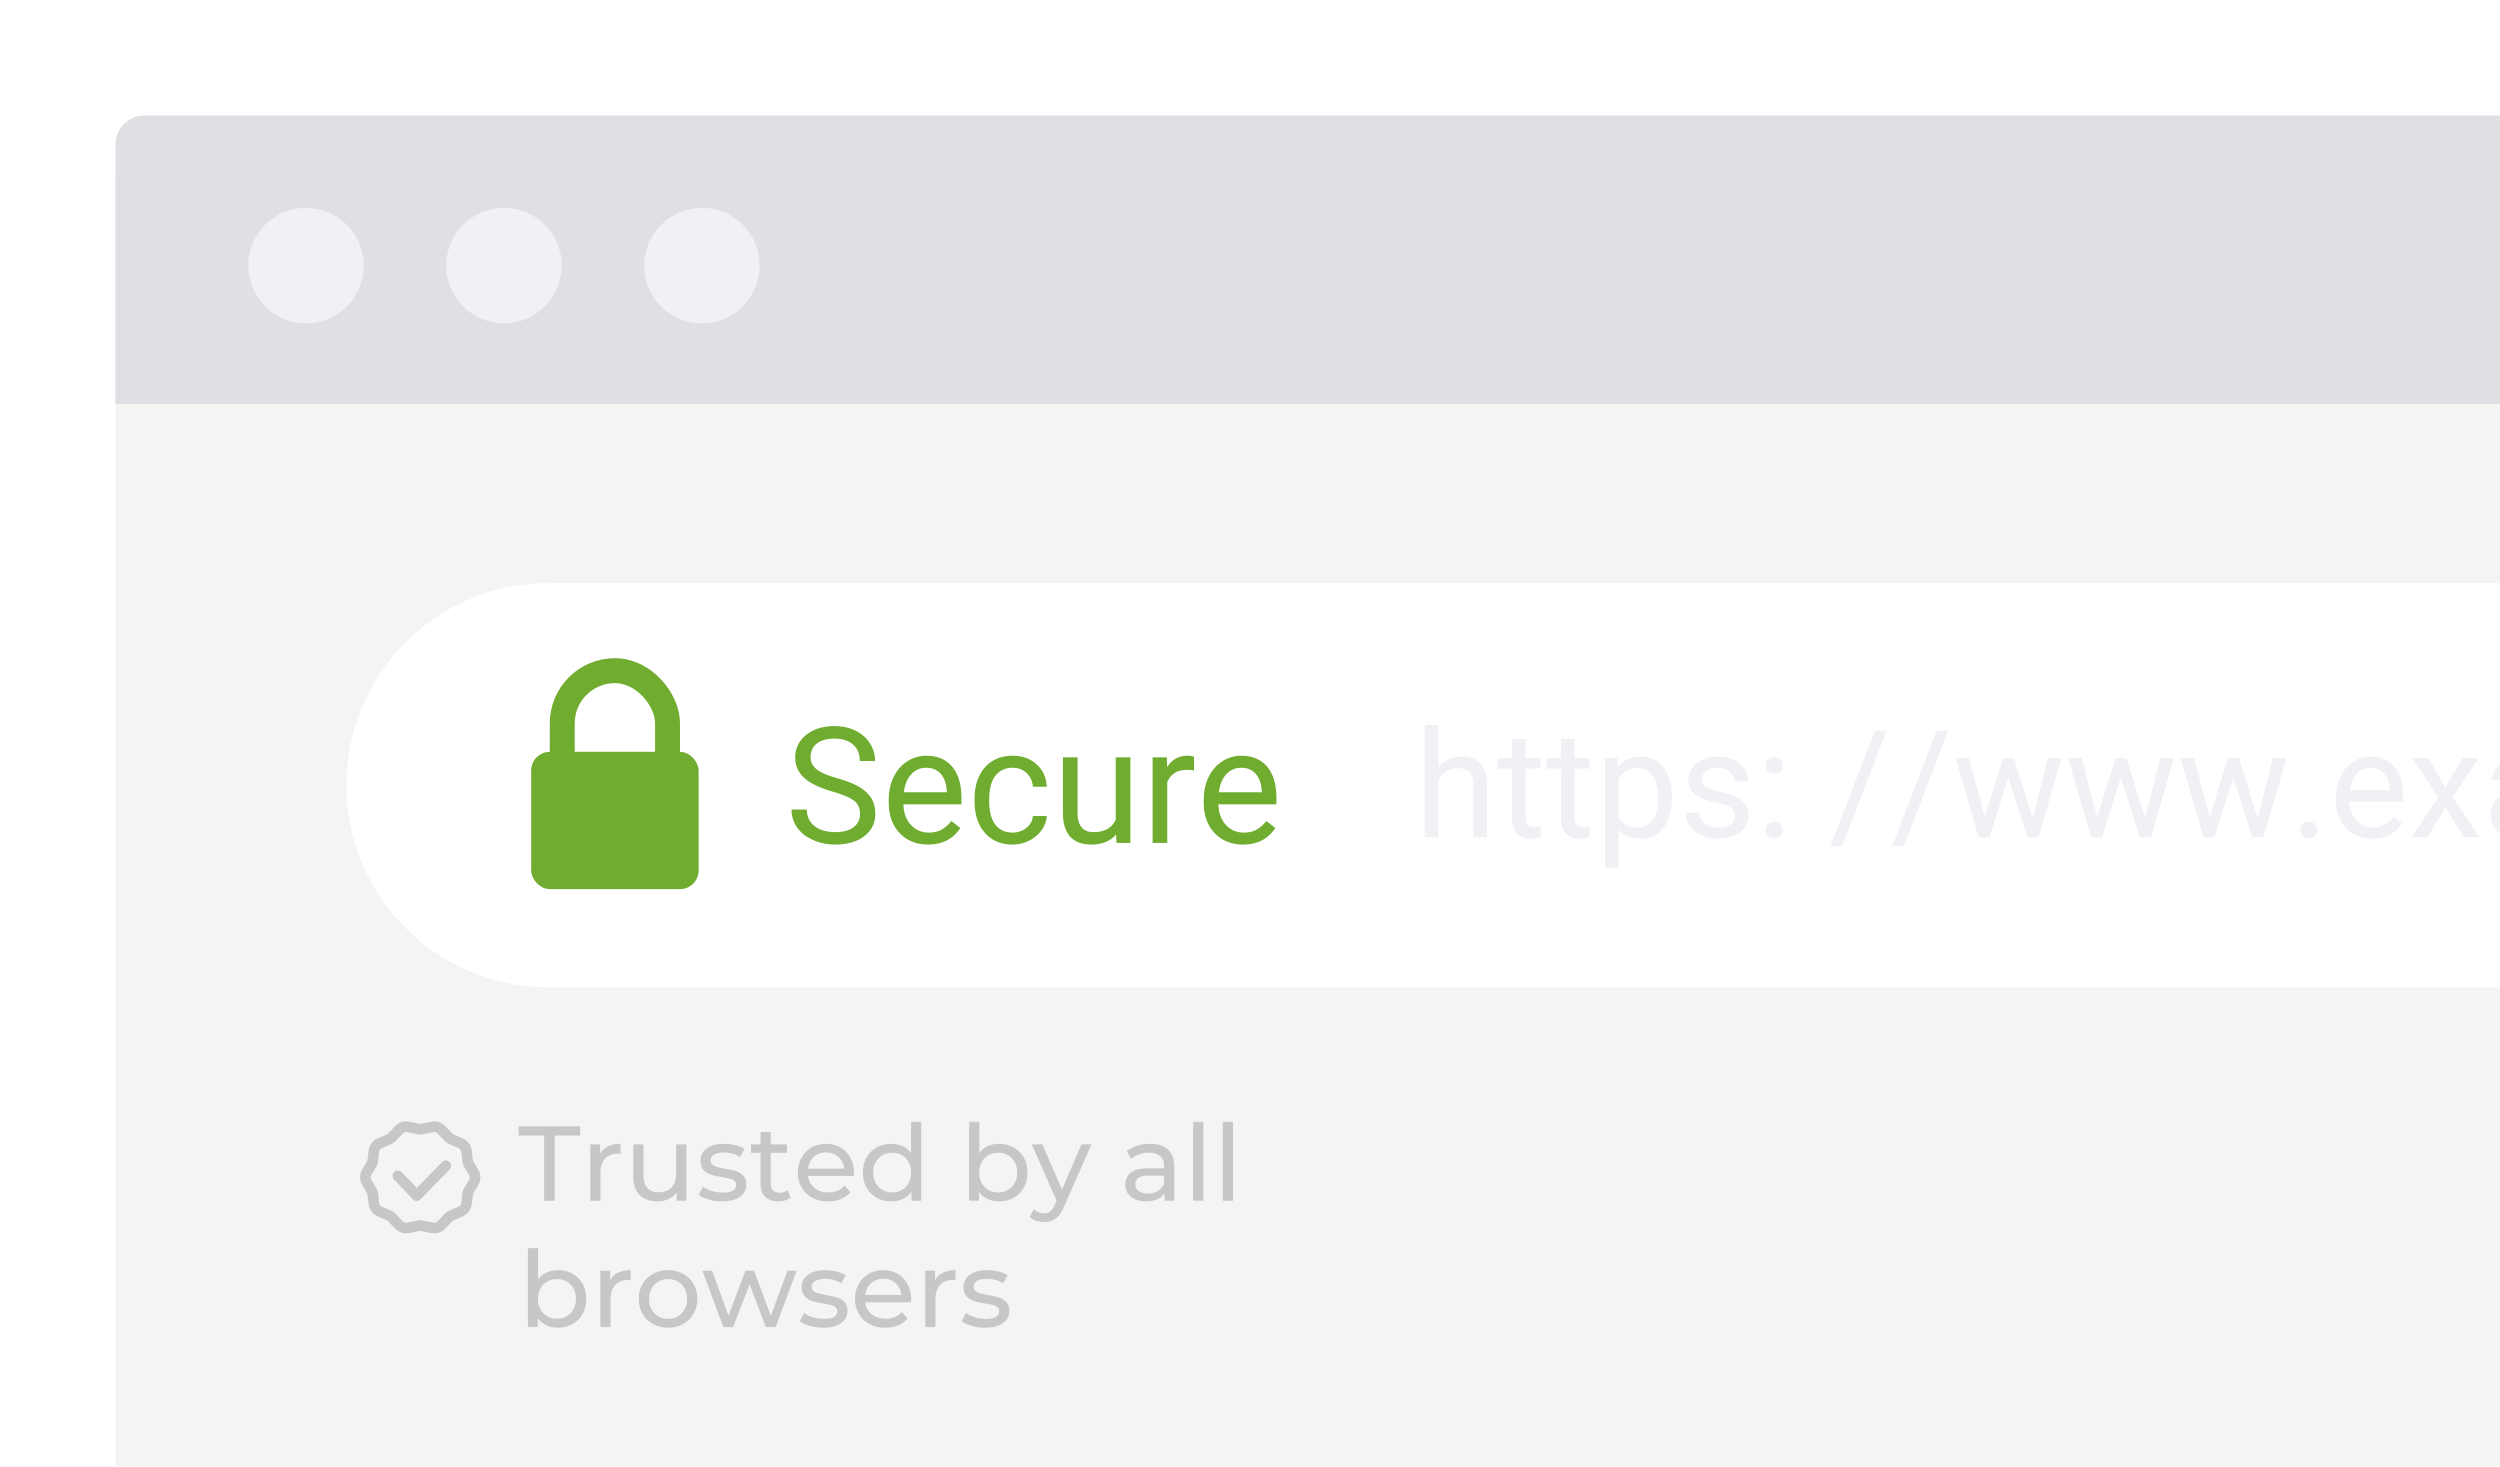 <svg xmlns="http://www.w3.org/2000/svg" width="433" height="254" viewBox="0 0 433 254">
  <defs>
    <filter id="a" width="105.5%" height="118.7%" x="-2.7%" y="-9.3%" filterUnits="objectBoundingBox">
      <feOffset dy="2" in="SourceAlpha" result="shadowOffsetOuter1"/>
      <feGaussianBlur in="shadowOffsetOuter1" result="shadowBlurOuter1" stdDeviation="10"/>
      <feColorMatrix in="shadowBlurOuter1" result="shadowMatrixOuter1" values="0 0 0 0 0 0 0 0 0 0 0 0 0 0 0 0 0 0 0.15 0"/>
      <feMerge>
        <feMergeNode in="shadowMatrixOuter1"/>
        <feMergeNode in="SourceGraphic"/>
      </feMerge>
    </filter>
  </defs>
  <g fill="none" fill-rule="evenodd" filter="url(#a)" transform="translate(20 18)">
    <path fill="#F4F5F3" d="M0 11h442.82v448.094H0z"/>
    <g stroke="#C7C7C7" stroke-linecap="round" stroke-linejoin="round" stroke-width="1.84">
      <path d="M52.778 192.249l-2.089.414a1.725 1.725 0 0 1-1.587-.504l-1.18-1.245a1.725 1.725 0 0 0-.566-.395l-1.575-.683a1.725 1.725 0 0 1-1.028-1.385l-.183-1.588a1.725 1.725 0 0 0-.23-.683l-.817-1.375a1.725 1.725 0 0 1 0-1.762l.817-1.374c.124-.21.202-.442.23-.683l.183-1.588c.071-.612.463-1.14 1.028-1.385l1.575-.684c.213-.092.406-.226.565-.395l1.181-1.244a1.725 1.725 0 0 1 1.587-.505l1.753.348c.222.044.45.044.672 0l1.753-.348c.58-.115 1.18.075 1.587.505l1.18 1.244c.16.169.353.303.566.395l1.576.684c.565.245.956.773 1.027 1.385l.183 1.588c.028.241.107.474.23.683l.817 1.374a1.725 1.725 0 0 1 0 1.762l-.816 1.375a1.725 1.725 0 0 0-.23.683l-.184 1.588a1.725 1.725 0 0 1-1.027 1.385l-1.576.683a1.725 1.725 0 0 0-.565.395l-1.18 1.245c-.408.43-1.007.62-1.588.504l-2.089-.414z"/>
      <path d="M48.926 183.659l3.244 3.432 5.053-5.182"/>
    </g>
    <path fill="#C7C7C7" d="M74.25 176.676h-4.417v-1.603H80.49v1.603h-4.417v11.294H74.25v-11.294zm9.682 3.169c.307-.565.76-.995 1.362-1.29.601-.295 1.331-.442 2.19-.442v1.713a3.446 3.446 0 0 0-.405-.018c-.957 0-1.708.285-2.254.856-.546.572-.82 1.385-.82 2.442v4.864H82.24v-9.765h1.693v1.64zm14.946-1.64v9.765h-1.675v-1.474a3.552 3.552 0 0 1-1.408 1.17 4.39 4.39 0 0 1-1.905.414c-1.301 0-2.326-.359-3.074-1.078-.749-.718-1.123-1.778-1.123-3.178v-5.62h1.767v5.418c0 .945.227 1.66.681 2.146.454.485 1.104.728 1.951.728.933 0 1.669-.283 2.209-.848s.81-1.363.81-2.395v-5.048h1.767zm6.166 9.875a8.167 8.167 0 0 1-2.301-.322c-.736-.215-1.313-.488-1.73-.82l.736-1.4c.43.307.951.552 1.565.737a6.432 6.432 0 0 0 1.859.276c1.546 0 2.319-.442 2.319-1.327 0-.294-.105-.528-.313-.7a1.98 1.98 0 0 0-.782-.377c-.313-.08-.758-.17-1.335-.267-.785-.123-1.426-.265-1.923-.424a2.964 2.964 0 0 1-1.28-.81c-.355-.382-.533-.916-.533-1.604 0-.884.368-1.594 1.104-2.128.736-.534 1.724-.801 2.963-.801.65 0 1.301.08 1.951.24.65.159 1.185.374 1.602.644l-.755 1.4c-.797-.516-1.736-.773-2.816-.773-.748 0-1.32.122-1.712.368-.392.246-.589.571-.589.976 0 .32.11.572.332.756.22.184.493.32.819.405.325.086.782.184 1.37.295.786.135 1.421.28 1.906.433.485.154.899.415 1.242.783.344.368.516.884.516 1.548 0 .884-.378 1.587-1.132 2.11-.755.521-1.783.782-3.083.782zm11.908-.681c-.257.22-.576.39-.957.506-.38.117-.773.175-1.178.175-.981 0-1.742-.264-2.282-.792s-.81-1.284-.81-2.266v-5.362h-1.656v-1.455h1.656v-2.137h1.767v2.137h2.798v1.455h-2.798v5.288c0 .528.132.934.396 1.216.264.283.641.424 1.132.424.54 0 1-.154 1.38-.46l.552 1.27zm10.952-4.256c0 .135-.012.313-.037.534h-7.914c.11.86.487 1.55 1.132 2.073.644.522 1.444.783 2.402.783 1.165 0 2.104-.393 2.816-1.18l.975 1.143c-.442.516-.99.909-1.647 1.179s-1.39.405-2.2.405c-1.03 0-1.945-.212-2.742-.635a4.53 4.53 0 0 1-1.85-1.778c-.436-.762-.653-1.622-.653-2.58 0-.946.211-1.8.635-2.56a4.551 4.551 0 0 1 1.748-1.779c.743-.423 1.58-.635 2.513-.635.932 0 1.764.212 2.494.635.73.424 1.3 1.017 1.711 1.778.411.762.617 1.634.617 2.617zm-4.822-3.538c-.847 0-1.556.258-2.126.774-.57.516-.905 1.191-1.003 2.027h6.258c-.099-.823-.433-1.496-1.003-2.018-.571-.522-1.28-.783-2.126-.783zm16.473-5.306v13.67h-1.693v-1.547c-.393.54-.89.952-1.491 1.234a4.616 4.616 0 0 1-1.988.424c-.945 0-1.792-.209-2.54-.626a4.486 4.486 0 0 1-1.758-1.76c-.423-.755-.635-1.624-.635-2.607 0-.982.212-1.848.635-2.598a4.503 4.503 0 0 1 1.758-1.75c.748-.417 1.595-.626 2.54-.626.7 0 1.344.132 1.933.396s1.08.654 1.472 1.17v-5.38h1.767zm-5.025 12.234c.614 0 1.172-.145 1.675-.433a3.036 3.036 0 0 0 1.178-1.216c.282-.522.423-1.121.423-1.797 0-.675-.14-1.274-.423-1.796a2.975 2.975 0 0 0-1.178-1.207 3.362 3.362 0 0 0-1.675-.424c-.626 0-1.187.142-1.684.424-.497.283-.89.685-1.178 1.207-.288.522-.433 1.12-.433 1.796 0 .676.145 1.275.433 1.797.288.522.681.927 1.178 1.216a3.291 3.291 0 0 0 1.684.433zm18.498-8.42c.945 0 1.792.209 2.54.626a4.503 4.503 0 0 1 1.758 1.75c.423.75.635 1.616.635 2.598 0 .983-.212 1.852-.635 2.607a4.486 4.486 0 0 1-1.758 1.76c-.748.417-1.595.626-2.54.626a4.616 4.616 0 0 1-1.988-.424 3.827 3.827 0 0 1-1.49-1.234v1.548h-1.694v-13.671h1.767v5.38a3.752 3.752 0 0 1 1.473-1.17 4.67 4.67 0 0 1 1.932-.396zm-.147 8.42c.626 0 1.187-.145 1.684-.433.497-.289.89-.694 1.178-1.216.288-.522.433-1.121.433-1.797 0-.675-.145-1.274-.433-1.796a3.053 3.053 0 0 0-1.178-1.207 3.347 3.347 0 0 0-1.684-.424c-.614 0-1.172.142-1.675.424a2.975 2.975 0 0 0-1.178 1.207c-.282.522-.423 1.12-.423 1.796 0 .676.14 1.275.423 1.797.282.522.675.927 1.178 1.216a3.305 3.305 0 0 0 1.675.433zm16.16-8.328l-4.73 10.741c-.417.995-.905 1.695-1.463 2.1-.558.406-1.23.609-2.016.609-.478 0-.941-.077-1.39-.23a2.852 2.852 0 0 1-1.113-.673l.755-1.327c.503.48 1.086.719 1.748.719.43 0 .789-.114 1.077-.341.288-.227.55-.617.782-1.17l.313-.682-4.307-9.746h1.84l3.406 7.812 3.368-7.812h1.73zm10.16-.092c1.35 0 2.384.331 3.102.995.718.663 1.077 1.652 1.077 2.966v5.896h-1.675v-1.29c-.295.454-.715.801-1.261 1.041-.546.24-1.193.36-1.942.36-1.092 0-1.966-.265-2.623-.793-.656-.528-.984-1.222-.984-2.082 0-.86.312-1.55.938-2.073.626-.522 1.62-.783 2.982-.783h2.798V182c0-.761-.221-1.345-.663-1.75-.442-.405-1.092-.608-1.95-.608a5.16 5.16 0 0 0-1.694.286 4.361 4.361 0 0 0-1.4.764l-.735-1.326c.503-.406 1.104-.716 1.803-.93a7.54 7.54 0 0 1 2.228-.323zm-.404 8.604c.675 0 1.257-.15 1.748-.452.491-.3.847-.727 1.068-1.28v-1.363h-2.724c-1.497 0-2.246.503-2.246 1.51 0 .492.19.879.57 1.161.381.283.909.424 1.584.424zm7.859-12.418h1.767v13.67h-1.767V174.3zm5.135 0h1.767v13.67h-1.767V174.3zM76.606 199.992c.945 0 1.792.208 2.54.626a4.503 4.503 0 0 1 1.758 1.75c.424.75.635 1.615.635 2.598 0 .983-.211 1.852-.635 2.607a4.486 4.486 0 0 1-1.758 1.76c-.748.417-1.595.626-2.54.626a4.616 4.616 0 0 1-1.987-.424 3.827 3.827 0 0 1-1.491-1.234v1.547h-1.694v-13.67h1.767v5.38a3.752 3.752 0 0 1 1.473-1.17 4.67 4.67 0 0 1 1.932-.396zm-.147 8.42c.626 0 1.187-.145 1.684-.434.497-.288.89-.694 1.178-1.216.289-.522.433-1.12.433-1.796 0-.675-.144-1.274-.433-1.796a3.053 3.053 0 0 0-1.178-1.207 3.347 3.347 0 0 0-1.684-.424c-.613 0-1.172.141-1.675.424a2.975 2.975 0 0 0-1.178 1.207c-.282.522-.423 1.12-.423 1.796 0 .676.141 1.274.423 1.796.282.522.675.928 1.178 1.216a3.305 3.305 0 0 0 1.675.433zm9.222-6.689c.306-.565.76-.995 1.362-1.29.6-.294 1.331-.441 2.19-.441v1.713a3.446 3.446 0 0 0-.405-.018c-.957 0-1.709.285-2.255.856-.546.571-.819 1.385-.819 2.441v4.864h-1.767v-9.764h1.694v1.64zm10.03 8.236c-.969 0-1.84-.215-2.613-.645a4.674 4.674 0 0 1-1.813-1.778c-.435-.755-.653-1.612-.653-2.57 0-.958.218-1.815.653-2.57a4.61 4.61 0 0 1 1.813-1.769c.773-.424 1.644-.635 2.614-.635s1.837.211 2.604.635a4.626 4.626 0 0 1 1.804 1.769c.436.755.654 1.612.654 2.57 0 .958-.218 1.815-.654 2.57a4.691 4.691 0 0 1-1.804 1.778c-.767.43-1.635.645-2.604.645zm0-1.548c.627 0 1.188-.144 1.685-.433a3.055 3.055 0 0 0 1.169-1.216c.282-.522.423-1.12.423-1.796 0-.675-.141-1.274-.423-1.796a2.992 2.992 0 0 0-1.169-1.207 3.347 3.347 0 0 0-1.684-.424c-.626 0-1.187.141-1.684.424-.497.282-.89.685-1.178 1.207-.289.522-.433 1.12-.433 1.796 0 .676.144 1.274.433 1.796.288.522.68.928 1.178 1.216a3.291 3.291 0 0 0 1.684.433zm22.272-8.327l-3.644 9.764h-1.694l-2.816-7.406-2.853 7.406h-1.693l-3.626-9.764h1.675l2.834 7.775 2.945-7.775h1.491l2.89 7.812 2.908-7.812h1.583zm4.583 9.875a8.167 8.167 0 0 1-2.3-.322c-.737-.215-1.313-.489-1.73-.82l.736-1.4c.43.307.95.552 1.564.736a6.432 6.432 0 0 0 1.86.277c1.545 0 2.318-.442 2.318-1.327 0-.295-.104-.528-.313-.7a1.98 1.98 0 0 0-.782-.378c-.313-.08-.758-.168-1.334-.267-.786-.123-1.427-.264-1.924-.423a2.964 2.964 0 0 1-1.279-.811c-.356-.38-.534-.915-.534-1.603 0-.884.368-1.594 1.105-2.128.736-.534 1.724-.801 2.963-.801.65 0 1.3.08 1.951.239.65.16 1.184.375 1.601.645l-.754 1.4c-.798-.516-1.737-.774-2.816-.774-.749 0-1.32.123-1.712.369-.393.245-.59.57-.59.976 0 .32.111.571.332.756.221.184.494.319.82.405.324.086.781.184 1.37.295.786.135 1.42.28 1.905.433.485.153.9.414 1.243.783.343.368.515.884.515 1.547 0 .885-.377 1.588-1.132 2.11-.754.522-1.782.783-3.083.783zm15.24-4.938c0 .135-.012.314-.036.535h-7.915c.11.86.488 1.55 1.132 2.072.644.522 1.445.783 2.402.783 1.166 0 2.104-.393 2.816-1.179l.976 1.143c-.442.515-.991.908-1.648 1.179-.656.27-1.39.405-2.2.405-1.03 0-1.944-.212-2.742-.636a4.53 4.53 0 0 1-1.85-1.778c-.435-.761-.653-1.62-.653-2.579 0-.946.212-1.8.635-2.56a4.551 4.551 0 0 1 1.749-1.779c.742-.424 1.58-.635 2.512-.635.933 0 1.764.211 2.494.635.73.424 1.3 1.017 1.712 1.778.41.762.616 1.634.616 2.616zm-4.822-3.537c-.847 0-1.555.258-2.126.774-.57.516-.905 1.191-1.003 2.026h6.258c-.098-.823-.432-1.495-1.003-2.017-.57-.522-1.28-.783-2.126-.783zm8.964.24c.307-.566.76-.996 1.362-1.29.601-.295 1.331-.442 2.19-.442v1.713a3.446 3.446 0 0 0-.405-.018c-.957 0-1.708.285-2.255.856-.546.571-.819 1.385-.819 2.441v4.864h-1.767v-9.764h1.694v1.64zm8.65 8.235a8.167 8.167 0 0 1-2.3-.322c-.736-.215-1.313-.489-1.73-.82l.736-1.4c.43.307.95.552 1.564.736a6.432 6.432 0 0 0 1.86.277c1.546 0 2.319-.442 2.319-1.327 0-.295-.105-.528-.313-.7a1.98 1.98 0 0 0-.783-.378c-.312-.08-.757-.168-1.334-.267-.785-.123-1.426-.264-1.923-.423a2.964 2.964 0 0 1-1.28-.811c-.355-.38-.533-.915-.533-1.603 0-.884.368-1.594 1.104-2.128.736-.534 1.724-.801 2.963-.801.65 0 1.301.08 1.951.239.65.16 1.184.375 1.602.645l-.755 1.4c-.798-.516-1.736-.774-2.816-.774-.749 0-1.32.123-1.712.369-.392.245-.589.57-.589.976 0 .32.11.571.331.756.221.184.494.319.82.405.325.086.782.184 1.37.295.786.135 1.421.28 1.906.433.485.153.899.414 1.242.783.344.368.516.884.516 1.547 0 .885-.378 1.588-1.132 2.11-.755.522-1.783.783-3.083.783z"/>
    <path fill="#DEE0E4" d="M5 0h435v50H0V5a5 5 0 0 1 5-5z"/>
    <path fill="#F0F0F5" fill-rule="nonzero" d="M33 36c-5.523 0-10-4.477-10-10s4.477-10 10-10 10 4.477 10 10-4.477 10-10 10zm34.286 0c-5.523 0-10-4.477-10-10s4.477-10 10-10 10 4.477 10 10-4.477 10-10 10zm34.285 0c-5.522 0-10-4.477-10-10s4.478-10 10-10c5.523 0 10 4.477 10 10s-4.477 10-10 10z"/>
    <path fill="#FFF" d="M75 81h1466c19.33 0 35 15.67 35 35s-15.67 35-35 35H75c-19.33 0-35-15.67-35-35s15.67-35 35-35z"/>
    <path fill="#F0F0F5" d="M229.113 112.964c1.038-1.274 2.388-1.911 4.05-1.911 2.894 0 4.354 1.632 4.38 4.898V125H235.2v-9.062c-.008-.987-.234-1.717-.677-2.19-.443-.472-1.133-.708-2.07-.708-.759 0-1.425.202-2 .607a4.125 4.125 0 0 0-1.34 1.595V125h-2.342v-19.44h2.341v7.404zm15.112-4.974v3.316h2.556v1.81h-2.556v8.492c0 .549.114.96.342 1.234.227.274.615.411 1.164.411.27 0 .641-.05 1.114-.151V125a6.788 6.788 0 0 1-1.797.253c-1.047 0-1.836-.316-2.367-.95-.532-.632-.798-1.53-.798-2.695v-8.492h-2.493v-1.81h2.493v-3.316h2.342zm8.467 0v3.316h2.556v1.81h-2.556v8.492c0 .549.114.96.342 1.234.227.274.616.411 1.164.411.27 0 .641-.05 1.114-.151V125a6.788 6.788 0 0 1-1.797.253c-1.047 0-1.836-.316-2.367-.95-.532-.632-.798-1.53-.798-2.695v-8.492h-2.493v-1.81h2.493v-3.316h2.342zm16.858 10.315c0 2.084-.477 3.763-1.43 5.037-.954 1.274-2.245 1.911-3.873 1.911-1.662 0-2.97-.527-3.923-1.582v6.594h-2.342v-18.96h2.14l.113 1.52c.953-1.182 2.278-1.772 3.974-1.772 1.645 0 2.947.62 3.905 1.86.957 1.24 1.436 2.966 1.436 5.177v.215zm-2.341-.266c0-1.544-.33-2.763-.988-3.658-.658-.894-1.56-1.341-2.708-1.341-1.418 0-2.48.628-3.19 1.886v6.543c.7 1.249 1.772 1.873 3.215 1.873 1.122 0 2.015-.445 2.677-1.335.662-.89.994-2.213.994-3.968zm13.289 3.329c0-.633-.239-1.125-.715-1.475-.477-.35-1.308-.652-2.494-.905-1.185-.253-2.126-.557-2.822-.911-.696-.354-1.21-.776-1.544-1.266-.333-.489-.5-1.071-.5-1.746 0-1.122.475-2.072 1.424-2.848.949-.776 2.162-1.164 3.638-1.164 1.553 0 2.812.4 3.778 1.202.966.802 1.45 1.827 1.45 3.076h-2.355c0-.642-.272-1.194-.816-1.658-.544-.464-1.23-.696-2.057-.696-.852 0-1.518.185-2 .556-.48.372-.72.857-.72 1.456 0 .565.223.991.67 1.278.447.287 1.255.561 2.424.823 1.168.261 2.116.574 2.841.936.726.363 1.264.8 1.614 1.31.35.51.525 1.133.525 1.867 0 1.224-.49 2.204-1.468 2.943-.979.738-2.249 1.107-3.81 1.107-1.096 0-2.067-.194-2.91-.582-.844-.388-1.505-.93-1.981-1.626a3.92 3.92 0 0 1-.715-2.26h2.341c.042.785.357 1.407.943 1.867.586.46 1.36.69 2.322.69.886 0 1.597-.18 2.133-.538.536-.358.804-.837.804-1.436zm5.315 2.404c0-.405.12-.742.361-1.012.24-.27.601-.405 1.082-.405.481 0 .846.135 1.095.405s.373.607.373 1.012c0 .388-.124.713-.373.975-.249.261-.614.392-1.095.392-.48 0-.842-.13-1.082-.392-.24-.262-.36-.587-.36-.975zm.013-11.175c0-.405.12-.743.36-1.013.241-.27.602-.405 1.083-.405.48 0 .846.135 1.095.405.248.27.373.608.373 1.013 0 .388-.125.713-.373.974-.25.262-.614.393-1.095.393s-.842-.131-1.082-.393c-.24-.261-.361-.586-.361-.974zm13.226 13.985h-2.013l7.695-20.01h2l-7.682 20.01zm10.682 0h-2.013l7.695-20.01h2l-7.682 20.01zm22.338-4.81l2.632-10.466h2.342L333.059 125h-1.898l-3.329-10.378-3.24 10.378h-1.898l-3.974-13.694h2.328l2.696 10.252 3.19-10.252h1.885l3.253 10.467zm19.478 0l2.632-10.466h2.342L352.537 125h-1.898l-3.329-10.378L344.07 125h-1.898l-3.975-13.694h2.33l2.695 10.252 3.19-10.252h1.885l3.253 10.467zm19.478 0l2.632-10.466h2.342L372.015 125h-1.898l-3.329-10.378-3.24 10.378h-1.898l-3.975-13.694h2.33l2.695 10.252 3.19-10.252h1.885l3.253 10.467zm7.404 2c0-.405.12-.742.36-1.012s.602-.405 1.083-.405c.48 0 .845.135 1.094.405.25.27.374.607.374 1.012 0 .388-.125.713-.374.975-.249.261-.614.392-1.094.392-.481 0-.842-.13-1.083-.392-.24-.262-.36-.587-.36-.975zm12.453 1.481c-1.856 0-3.366-.61-4.53-1.829-1.165-1.219-1.747-2.85-1.747-4.891v-.43c0-1.36.26-2.572.778-3.64.52-1.067 1.245-1.902 2.177-2.505a5.473 5.473 0 0 1 3.031-.905c1.78 0 3.164.586 4.152 1.759.987 1.173 1.48 2.852 1.48 5.037v.975h-9.277c.034 1.35.429 2.44 1.184 3.271.755.831 1.715 1.247 2.879 1.247.827 0 1.527-.169 2.101-.506a5.279 5.279 0 0 0 1.506-1.342l1.43 1.114c-1.147 1.763-2.869 2.645-5.164 2.645zm-.29-12.276c-.946 0-1.739.343-2.38 1.031-.641.688-1.038 1.652-1.19 2.892h6.86v-.177c-.068-1.19-.388-2.112-.962-2.766-.574-.653-1.35-.98-2.329-.98zm12.934 3.328l3.038-5h2.733l-4.48 6.772 4.62 6.923h-2.709l-3.164-5.126-3.164 5.126h-2.721l4.62-6.923-4.48-6.771h2.708l3 5zM420.235 125c-.135-.27-.244-.75-.329-1.443-1.088 1.13-2.388 1.696-3.898 1.696-1.35 0-2.457-.382-3.322-1.145-.865-.764-1.297-1.732-1.297-2.905 0-1.426.542-2.533 1.626-3.322 1.084-.79 2.61-1.183 4.575-1.183h2.278v-1.076c0-.819-.244-1.47-.734-1.956-.49-.485-1.21-.727-2.164-.727-.835 0-1.536.21-2.1.632-.566.422-.849.933-.849 1.532h-2.354c0-.684.243-1.344.728-1.98.485-.638 1.143-1.142 1.974-1.513.831-.372 1.745-.557 2.74-.557 1.578 0 2.814.394 3.708 1.183.895.79 1.359 1.875 1.393 3.26v6.302c0 1.257.16 2.257.48 3V125h-2.455zm-3.885-1.785c.734 0 1.43-.19 2.088-.57.658-.379 1.135-.872 1.43-1.48v-2.81h-1.835c-2.869 0-4.303.84-4.303 2.52 0 .733.245 1.307.734 1.72.49.414 1.118.62 1.886.62zm11.732-11.91l.063 1.52c1.005-1.182 2.359-1.772 4.063-1.772 1.915 0 3.219.734 3.91 2.202a5.188 5.188 0 0 1 1.78-1.595c.729-.405 1.592-.607 2.587-.607 3.004 0 4.531 1.59 4.582 4.771V125h-2.342v-9.037c0-.978-.223-1.71-.67-2.195-.448-.486-1.198-.728-2.253-.728-.87 0-1.59.26-2.164.778-.574.52-.907 1.217-1 2.095V125h-2.354v-8.973c0-1.992-.975-2.987-2.924-2.987-1.535 0-2.586.654-3.151 1.962V125h-2.342v-13.694h2.215zm32.084 7c0 2.084-.477 3.763-1.43 5.037-.954 1.274-2.245 1.911-3.873 1.911-1.662 0-2.97-.527-3.924-1.582v6.594h-2.341v-18.96h2.139l.114 1.52c.953-1.182 2.278-1.772 3.974-1.772 1.645 0 2.947.62 3.904 1.86.958 1.24 1.437 2.966 1.437 5.177v.215zm-2.342-.266c0-1.544-.329-2.763-.987-3.658-.658-.894-1.56-1.341-2.708-1.341-1.418 0-2.48.628-3.19 1.886v6.543c.7 1.249 1.772 1.873 3.215 1.873 1.122 0 2.015-.445 2.677-1.335.662-.89.993-2.213.993-3.968zm7.86 6.961h-2.342v-19.44h2.342V125zm9.429.253c-1.856 0-3.367-.61-4.531-1.829-1.165-1.219-1.747-2.85-1.747-4.891v-.43c0-1.36.26-2.572.779-3.64.519-1.067 1.244-1.902 2.177-2.505a5.473 5.473 0 0 1 3.03-.905c1.781 0 3.165.586 4.152 1.759.987 1.173 1.48 2.852 1.48 5.037v.975h-9.276c.033 1.35.428 2.44 1.183 3.271.755.831 1.715 1.247 2.88 1.247.826 0 1.527-.169 2.1-.506a5.279 5.279 0 0 0 1.506-1.342l1.43 1.114c-1.147 1.763-2.868 2.645-5.163 2.645zm-.291-12.276c-.945 0-1.738.343-2.38 1.031-.64.688-1.037 1.652-1.19 2.892h6.86v-.177c-.067-1.19-.388-2.112-.962-2.766-.573-.653-1.35-.98-2.328-.98zm8.39 10.795c0-.405.121-.742.362-1.012.24-.27.6-.405 1.082-.405.48 0 .845.135 1.094.405.25.27.374.607.374 1.012 0 .388-.125.713-.374.975-.249.261-.613.392-1.094.392-.481 0-.842-.13-1.082-.392-.241-.262-.361-.587-.361-.975zm12.265-.43c.835 0 1.565-.253 2.19-.76.624-.506.97-1.138 1.037-1.898h2.215c-.042.785-.312 1.532-.81 2.24-.498.71-1.162 1.274-1.993 1.696a5.752 5.752 0 0 1-2.64.633c-1.864 0-3.347-.622-4.448-1.867-1.101-1.244-1.652-2.946-1.652-5.106v-.393c0-1.333.245-2.518.734-3.556.49-1.038 1.192-1.844 2.108-2.418.915-.573 1.997-.86 3.246-.86 1.536 0 2.812.46 3.829 1.38 1.016.919 1.558 2.113 1.626 3.581h-2.215c-.067-.886-.403-1.614-1.006-2.183-.603-.57-1.348-.854-2.234-.854-1.19 0-2.111.428-2.765 1.284-.654.857-.981 2.095-.981 3.715v.443c0 1.578.325 2.793.974 3.645.65.852 1.578 1.278 2.785 1.278zm7.454-5.316c0-1.341.264-2.548.791-3.62.528-1.07 1.262-1.898 2.202-2.48.941-.582 2.015-.873 3.221-.873 1.865 0 3.373.645 4.525 1.936 1.152 1.291 1.728 3.008 1.728 5.151v.165c0 1.333-.256 2.529-.766 3.588-.51 1.059-1.24 1.884-2.19 2.474-.949.59-2.04.886-3.271.886-1.856 0-3.36-.645-4.512-1.936-1.152-1.291-1.728-3-1.728-5.126v-.165zm2.354.279c0 1.519.353 2.738 1.057 3.658.705.92 1.648 1.379 2.829 1.379 1.19 0 2.134-.466 2.835-1.398.7-.933 1.05-2.239 1.05-3.918 0-1.501-.356-2.719-1.07-3.65-.712-.933-1.66-1.4-2.84-1.4-1.156 0-2.089.46-2.798 1.38-.708.92-1.063 2.236-1.063 3.949zm15.251-7l.063 1.52c1.004-1.182 2.359-1.772 4.063-1.772 1.915 0 3.219.734 3.91 2.202a5.188 5.188 0 0 1 1.779-1.595c.73-.405 1.593-.607 2.588-.607 3.004 0 4.531 1.59 4.582 4.771V125h-2.342v-9.037c0-.978-.223-1.71-.67-2.195-.448-.486-1.199-.728-2.253-.728-.87 0-1.59.26-2.164.778-.574.52-.907 1.217-1 2.095V125h-2.354v-8.973c0-1.992-.975-2.987-2.924-2.987-1.536 0-2.586.654-3.151 1.962V125h-2.342v-13.694h2.215z"/>
    <path fill="#6FAC2F" d="M124.2 117.102c-2.259-.65-3.902-1.447-4.93-2.393-1.028-.946-1.542-2.114-1.542-3.503 0-1.572.628-2.873 1.885-3.9 1.257-1.03 2.89-1.543 4.901-1.543 1.372 0 2.594.265 3.668.795 1.074.53 1.906 1.261 2.496 2.194a5.61 5.61 0 0 1 .884 3.057h-2.646c0-1.206-.384-2.155-1.152-2.845-.768-.69-1.851-1.035-3.25-1.035-1.297 0-2.31.286-3.036.857-.727.571-1.09 1.364-1.09 2.379 0 .813.345 1.501 1.035 2.063.69.562 1.864 1.077 3.523 1.543 1.66.466 2.957.98 3.894 1.542.937.562 1.632 1.218 2.084 1.968.453.75.679 1.631.679 2.646 0 1.618-.63 2.914-1.892 3.887-1.261.973-2.948 1.46-5.06 1.46-1.37 0-2.65-.263-3.838-.788-1.189-.526-2.105-1.246-2.75-2.16-.644-.914-.966-1.951-.966-3.112h2.646c0 1.207.446 2.16 1.337 2.859.891.699 2.082 1.049 3.572 1.049 1.389 0 2.454-.284 3.194-.85.74-.567 1.11-1.34 1.11-2.318s-.342-1.734-1.027-2.269c-.686-.535-1.93-1.062-3.73-1.583zm16.535 9.172c-2.011 0-3.648-.66-4.909-1.981-1.261-1.32-1.892-3.087-1.892-5.3v-.465c0-1.472.281-2.786.843-3.942.562-1.157 1.348-2.062 2.358-2.715a5.93 5.93 0 0 1 3.284-.98c1.929 0 3.428.635 4.497 1.905 1.07 1.27 1.605 3.09 1.605 5.457v1.056h-10.05c.036 1.463.463 2.644 1.281 3.544.818.9 1.858 1.35 3.12 1.35.895 0 1.654-.182 2.276-.548a5.719 5.719 0 0 0 1.631-1.453l1.55 1.207c-1.244 1.91-3.108 2.865-5.594 2.865zm-.316-13.3c-1.024 0-1.883.373-2.577 1.118-.695.745-1.125 1.79-1.29 3.133h7.432v-.192c-.073-1.289-.42-2.287-1.042-2.996-.622-.708-1.463-1.062-2.523-1.062zm14.986 11.23c.905 0 1.696-.274 2.372-.823.677-.548 1.051-1.234 1.125-2.056h2.399c-.046.85-.338 1.659-.878 2.426-.539.768-1.259 1.38-2.159 1.838-.9.457-1.853.685-2.859.685-2.02 0-3.626-.674-4.82-2.022-1.192-1.348-1.788-3.192-1.788-5.533v-.425c0-1.444.265-2.728.795-3.852.53-1.125 1.29-1.998 2.283-2.62.991-.62 2.164-.931 3.517-.931 1.663 0 3.046.498 4.147 1.494 1.102.996 1.689 2.29 1.762 3.88h-2.4c-.073-.96-.436-1.748-1.09-2.365-.653-.617-1.46-.925-2.42-.925-1.288 0-2.287.463-2.995 1.391-.709.928-1.063 2.27-1.063 4.024v.48c0 1.71.352 3.026 1.056 3.95.704.922 1.71 1.384 3.016 1.384zm17.907.329c-.987 1.16-2.436 1.741-4.347 1.741-1.581 0-2.785-.46-3.612-1.378-.828-.918-1.246-2.278-1.255-4.079v-9.652h2.536v9.584c0 2.248.915 3.373 2.743 3.373 1.938 0 3.226-.723 3.866-2.167v-10.79h2.537V126h-2.413l-.055-1.467zm13.491-11.092a7.601 7.601 0 0 0-1.247-.096c-1.664 0-2.793.708-3.387 2.125V126h-2.537v-14.835h2.468l.042 1.714c.831-1.326 2.01-1.988 3.537-1.988.494 0 .868.064 1.124.191v2.359zm8.487 12.833c-2.01 0-3.647-.66-4.908-1.981-1.262-1.32-1.892-3.087-1.892-5.3v-.465c0-1.472.28-2.786.843-3.942.562-1.157 1.348-2.062 2.358-2.715a5.93 5.93 0 0 1 3.284-.98c1.929 0 3.428.635 4.497 1.905 1.07 1.27 1.604 3.09 1.604 5.457v1.056h-10.05c.037 1.463.464 2.644 1.282 3.544.818.9 1.858 1.35 3.12 1.35.895 0 1.654-.182 2.275-.548a5.719 5.719 0 0 0 1.632-1.453l1.55 1.207c-1.244 1.91-3.108 2.865-5.595 2.865zm-.315-13.3c-1.024 0-1.883.373-2.578 1.118-.694.745-1.124 1.79-1.288 3.133h7.43v-.192c-.072-1.289-.42-2.287-1.041-2.996-.622-.708-1.463-1.062-2.523-1.062z"/>
    <g fill-rule="nonzero" transform="translate(72 94)">
      <rect width="29" height="23.784" y="16.216" fill="#6FAC2F" rx="3.24"/>
      <rect width="18.236" height="29.194" x="5.382" y="2.16" stroke="#6FAC2F" stroke-width="4.32" rx="9.118"/>
    </g>
  </g>
</svg>
